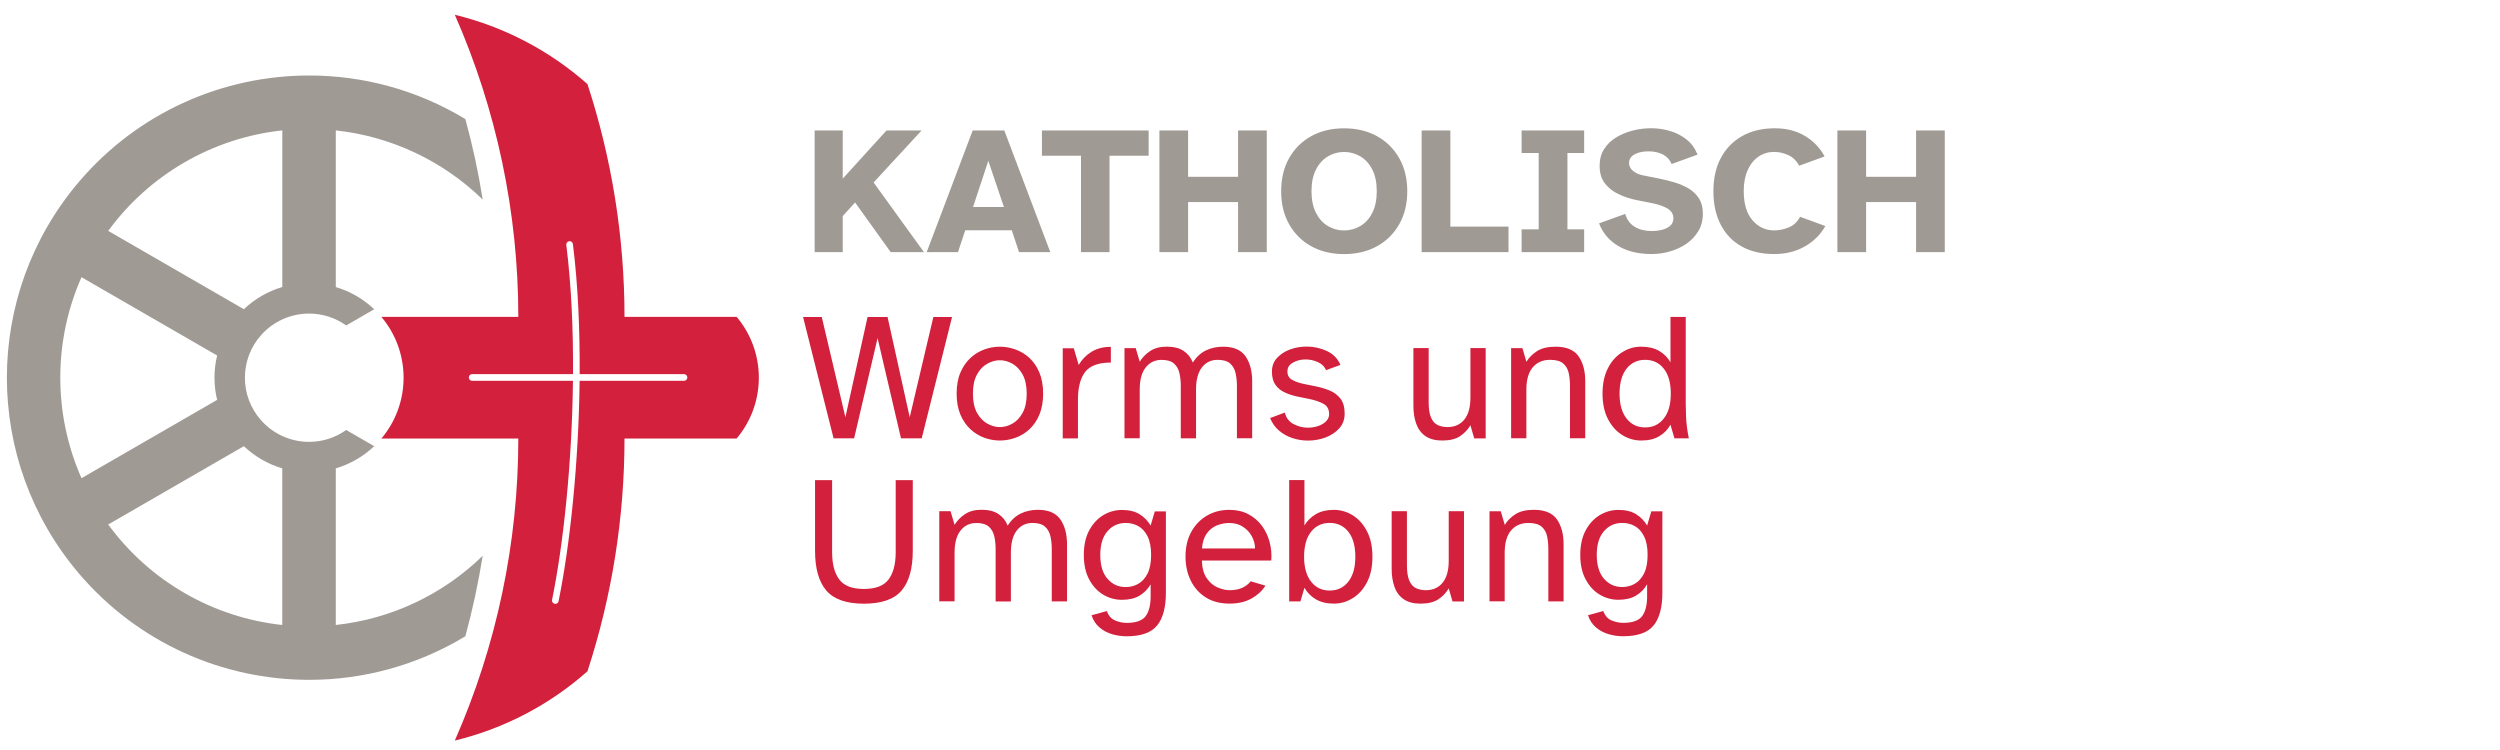<?xml version="1.0" encoding="UTF-8"?><svg id="Ebene_1" xmlns="http://www.w3.org/2000/svg" xmlns:xlink="http://www.w3.org/1999/xlink" viewBox="0 0 566.93 170.08"><defs><style>.cls-1{fill:#a09a95;}.cls-2{fill:#d3203c;}.cls-3{clip-path:url(#clippath);}.cls-4{fill:none;}</style><clipPath id="clippath"><rect class="cls-4" width="566.93" height="170.08"/></clipPath></defs><g class="cls-3"><path class="cls-1" d="m64.02,141.73c-15.78-1.7-30.11-9.98-39.48-22.79l30.76-17.76c2.46,2.34,5.45,4.07,8.71,5.03v35.52h0Zm-45.54-33.29c-6.41-14.52-6.41-31.07,0-45.58l30.76,17.76c-.8,3.31-.8,6.75,0,10.06l-30.76,17.76h0Zm36.82-38.32l-30.76-17.76c9.37-12.81,23.7-21.09,39.48-22.79v35.52c-3.26.96-6.25,2.69-8.71,5.03m14.81-53c-19.54,0-38.8,8.34-52.23,24.13-21.77,25.59-21.77,63.2,0,88.79,13.43,15.79,32.69,24.13,52.23,24.13,12.14,0,24.39-3.22,35.41-9.88,1.64-6.01,2.95-12.1,3.93-18.25-9.04,8.81-20.76,14.33-33.31,15.69v-35.52c3.26-.96,6.25-2.69,8.71-5.03l-6.35-3.67c-2.54,1.81-5.49,2.69-8.42,2.69-4.02,0-8-1.66-10.85-4.85-4.94-5.52-4.94-13.87,0-19.39,2.86-3.19,6.84-4.85,10.85-4.85,2.93,0,5.87.88,8.42,2.69l6.35-3.67c-2.46-2.34-5.45-4.07-8.71-5.03V29.57c12.54,1.36,24.27,6.88,33.31,15.68-.97-6.15-2.28-12.24-3.93-18.25-11.02-6.66-23.27-9.88-35.41-9.88"/></g><path class="cls-2" d="m167.05,71.86h-25.43c0-17.93-2.83-35.74-8.4-52.79-8.6-7.61-18.93-13.01-30.08-15.72h0c9.5,21.6,14.4,44.93,14.4,68.51h-31.05c6.71,7.97,6.71,19.61,0,27.59h31.05c0,23.58-4.9,46.91-14.4,68.49h0c11.16-2.7,21.49-8.1,30.08-15.71,5.56-17.04,8.4-34.86,8.4-52.79h25.43c6.71-7.97,6.71-19.61,0-27.59h0Zm-11.18,13.74c0,.42-.34.76-.76.76h-23.67c-.22,18.59-2.15,37.13-4.77,49.97-.07.36-.39.61-.74.61-.05,0-.1,0-.15-.02-.41-.08-.67-.48-.59-.89,2.61-12.77,4.53-31.19,4.74-49.67h-22.86c-.42,0-.76-.34-.76-.76s.34-.76.76-.76h22.87c.07-10.1-.38-20.17-1.52-29.3-.05-.41.24-.79.66-.84.42-.05.79.24.84.66,1.15,9.19,1.59,19.32,1.53,29.48h23.66c.42,0,.76.34.76.76h0Z"/><path class="cls-1" d="m441.02,57.18v-27.59h-6.51v10.51h-11.33v-10.51h-6.51v27.59h6.51v-11.35h11.33v11.35h6.51Zm-43.59-7.21c-1.33-1.53-2-3.73-2-6.62,0-1.87.3-3.47.91-4.8.6-1.33,1.43-2.35,2.47-3.05,1.04-.7,2.2-1.05,3.46-1.05,1.13,0,2.21.24,3.26.72,1.04.48,1.87,1.28,2.47,2.41l5.77-2.1c-1.04-1.95-2.53-3.5-4.47-4.66-1.94-1.15-4.21-1.73-6.82-1.73-2.83,0-5.29.58-7.38,1.75-2.09,1.17-3.7,2.82-4.84,4.95-1.14,2.13-1.71,4.65-1.71,7.56s.55,5.44,1.65,7.58c1.1,2.14,2.68,3.79,4.74,4.95,2.06,1.15,4.52,1.73,7.38,1.73,2.61,0,4.92-.57,6.94-1.71,2.02-1.14,3.58-2.69,4.68-4.64l-5.73-2.1c-.63,1.18-1.51,1.99-2.62,2.43-1.11.44-2.19.66-3.24.66-1.95,0-3.59-.76-4.93-2.29h0Zm-12.28,2.43c.67-1.14,1.01-2.44,1.01-3.9s-.3-2.61-.91-3.54c-.6-.93-1.4-1.68-2.37-2.25-.98-.56-2.04-1.02-3.19-1.36-1.15-.34-2.3-.62-3.42-.85l-3.71-.74c-.93-.19-1.69-.54-2.27-1.03-.58-.49-.87-1.09-.87-1.77,0-.85.42-1.5,1.26-1.96.84-.45,1.89-.68,3.15-.68s2.4.25,3.32.74c.92.49,1.56,1.21,1.92,2.14l5.89-2.14c-.58-1.43-1.42-2.58-2.51-3.44-1.1-.87-2.34-1.5-3.73-1.92-1.39-.41-2.82-.62-4.31-.62-1.37,0-2.75.17-4.12.52-1.37.34-2.63.86-3.77,1.55-1.14.69-2.05,1.57-2.74,2.64-.69,1.07-1.03,2.35-1.03,3.83,0,1.57.38,2.86,1.15,3.9.77,1.03,1.79,1.85,3.07,2.47,1.28.62,2.66,1.08,4.14,1.38l3.34.66c1.48.28,2.69.68,3.63,1.22.93.54,1.4,1.28,1.4,2.25,0,.71-.25,1.28-.74,1.71-.5.43-1.11.73-1.86.91-.74.18-1.51.27-2.31.27-1.51,0-2.8-.32-3.85-.95-1.06-.63-1.78-1.61-2.16-2.93l-5.94,2.14c.85,2.2,2.3,3.91,4.35,5.13,2.05,1.22,4.57,1.83,7.56,1.83,1.43,0,2.83-.2,4.2-.6,1.37-.4,2.62-.98,3.73-1.75,1.11-.77,2.01-1.72,2.68-2.86h0Zm-40.09,4.78h14.18v-5.17h-3.79v-17.31h3.79v-5.11h-14.18v5.11h3.87v17.31h-3.87v5.17h0Zm-22.67,0h19.7v-5.79h-13.19v-21.8h-6.51v27.59h0Zm-5.09-6.32c1.22-2.14,1.83-4.64,1.83-7.5s-.61-5.36-1.83-7.5c-1.22-2.14-2.91-3.81-5.05-4.99-2.14-1.18-4.63-1.77-7.46-1.77s-5.28.59-7.42,1.77c-2.14,1.18-3.82,2.84-5.03,4.99-1.21,2.14-1.81,4.64-1.81,7.5s.6,5.36,1.81,7.5c1.21,2.14,2.89,3.81,5.03,4.99,2.14,1.18,4.62,1.77,7.42,1.77s5.32-.59,7.46-1.77c2.14-1.18,3.83-2.84,5.05-4.99h0Zm-5.09-7.5c0,1.95-.34,3.59-1.01,4.9-.67,1.32-1.57,2.32-2.7,2.99-1.13.67-2.36,1.01-3.71,1.01s-2.54-.34-3.67-1.01c-1.13-.67-2.03-1.67-2.7-2.99-.67-1.32-1.01-2.95-1.01-4.9s.34-3.59,1.01-4.9c.67-1.32,1.57-2.31,2.7-2.99,1.13-.67,2.35-1.01,3.67-1.01s2.58.34,3.71,1.01c1.13.67,2.03,1.67,2.7,2.99.67,1.32,1.01,2.95,1.01,4.9h0Zm-31.45,13.82h6.51v-27.59h-6.51v10.51h-11.33v-10.51h-6.51v27.59h6.51v-11.35h11.33v11.35h0Zm-29.14-21.86h8.86v-5.73h-24.2v5.73h8.86v21.86h6.47v-21.86h0Zm-13.44,21.86l-10.43-27.59h-7.17l-10.43,27.59h7.09l1.65-4.96h10.55l1.65,4.96h7.09Zm-10.51-10.24h-7.01l3.46-10.47,3.54,10.47h0Zm-18.14,10.24l-11.42-15.8,10.88-11.79h-7.95l-9.93,10.92v-10.92h-6.37s0,27.59,0,27.59h6.37v-8.18l2.8-3.09,8.08,11.27h7.54Z"/><path class="cls-2" d="m204.46,133.91c1.69-1.99,2.53-4.99,2.53-9v-16.03h-3.87v16.32c0,2.72-.54,4.79-1.63,6.22-1.08,1.43-2.94,2.14-5.58,2.14s-4.5-.71-5.58-2.14c-1.09-1.43-1.63-3.5-1.63-6.22v-16.32h-3.87v16.03c0,4.01.85,7.01,2.55,9,1.7,1.99,4.55,2.99,8.53,2.99s6.86-.99,8.55-2.99h0Zm12.01,2.49v-11.08c0-2.2.45-3.87,1.36-5.01.91-1.14,2.1-1.71,3.58-1.71,1.26,0,2.2.28,2.82.82.62.55,1.03,1.27,1.24,2.16.21.89.31,1.86.31,2.9v11.91h3.46v-11.08c0-2.2.45-3.87,1.34-5.01.89-1.14,2.08-1.71,3.56-1.71,1.26,0,2.2.28,2.82.82.62.55,1.03,1.27,1.24,2.16.21.89.31,1.86.31,2.9v11.91h3.46v-12.94c0-2.34-.51-4.22-1.52-5.67-1.02-1.44-2.71-2.16-5.07-2.16-1.43,0-2.73.28-3.89.84-1.17.56-2.16,1.48-2.99,2.74-.44-1.13-1.14-2-2.1-2.64-.96-.63-2.22-.95-3.79-.95s-2.77.33-3.77.99c-1,.66-1.79,1.47-2.37,2.43l-.91-3.09h-2.56v20.43h3.46Zm45.96,5.42c1.3-1.66,1.96-4.11,1.96-7.35v-18.5h-2.51l-.95,3.21c-.63-1.07-1.47-1.93-2.51-2.57-1.04-.65-2.38-.97-4-.97-1.51,0-2.93.4-4.24,1.19-1.32.8-2.38,1.95-3.19,3.46-.81,1.51-1.21,3.37-1.21,5.56s.4,4.02,1.21,5.54c.81,1.52,1.88,2.68,3.19,3.46,1.32.78,2.73,1.17,4.24,1.17,1.62,0,2.95-.32,4-.95,1.04-.63,1.88-1.48,2.51-2.55v2.72c0,1.98-.38,3.47-1.13,4.49-.76,1.01-2.19,1.52-4.31,1.52-.85,0-1.72-.18-2.59-.54-.88-.36-1.51-1.07-1.9-2.14l-3.46.95c.36,1.13.95,2.04,1.79,2.76.84.71,1.8,1.23,2.88,1.54,1.09.32,2.18.47,3.27.47,3.32,0,5.64-.83,6.94-2.49h0Zm-11.29-10.57c-1.09-1.26-1.63-3.06-1.63-5.4s.54-4.13,1.63-5.38c1.08-1.25,2.46-1.88,4.14-1.88,1.04,0,2,.24,2.86.72.86.48,1.57,1.26,2.1,2.33.53,1.07.8,2.47.8,4.2s-.27,3.13-.8,4.2c-.54,1.07-1.24,1.85-2.1,2.35-.87.49-1.82.74-2.86.74-1.68,0-3.06-.63-4.14-1.9h0Zm32.65,4.49c1.37-.77,2.43-1.74,3.17-2.93l-3.34-.99c-.47.61-1.09,1.09-1.87,1.46-.78.37-1.75.56-2.9.56-.82,0-1.72-.2-2.68-.6-.96-.4-1.79-1.09-2.49-2.08-.7-.99-1.08-2.33-1.13-4.04h15.74c.11-1.46-.02-2.87-.39-4.24-.37-1.37-.96-2.6-1.77-3.69-.81-1.08-1.83-1.95-3.07-2.6-1.24-.65-2.67-.97-4.29-.97-1.87,0-3.55.43-5.05,1.3-1.5.87-2.68,2.09-3.56,3.67-.88,1.58-1.32,3.46-1.32,5.62,0,2,.39,3.81,1.17,5.42s1.92,2.88,3.4,3.83c1.48.95,3.3,1.42,5.44,1.42,1.92,0,3.57-.38,4.94-1.15h0Zm-10.16-14.71c.59-.85,1.34-1.47,2.24-1.85.91-.38,1.87-.58,2.88-.58,1.21,0,2.25.28,3.11.85.86.56,1.54,1.28,2.02,2.16.48.88.72,1.8.72,2.76h-12.03c.11-1.37.46-2.48,1.05-3.34h0Zm33.17,14.6c1.33-.84,2.4-2.05,3.21-3.62.81-1.58,1.22-3.49,1.22-5.75s-.4-4.17-1.22-5.75c-.81-1.58-1.88-2.79-3.21-3.63-1.33-.84-2.78-1.26-4.35-1.26s-2.94.32-4.04.97c-1.1.65-1.96,1.5-2.6,2.57v-10.3h-3.46v27.52h2.55l.91-3.09c.63,1.1,1.5,1.97,2.6,2.62,1.1.64,2.44.97,4.04.97s3.01-.42,4.35-1.26h0Zm-9.48-3.73c-1.06-1.35-1.59-3.23-1.59-5.65s.53-4.33,1.59-5.67c1.06-1.33,2.46-2,4.22-2s3.16.67,4.22,2c1.06,1.33,1.59,3.22,1.59,5.67s-.53,4.3-1.59,5.65c-1.06,1.35-2.47,2.02-4.22,2.02s-3.17-.67-4.22-2.02h0Zm28.86,4c.99-.66,1.77-1.48,2.35-2.47l.86,2.97h2.6v-20.48h-3.46v11.25c0,2.17-.46,3.83-1.38,4.96-.92,1.14-2.19,1.71-3.81,1.71-.85,0-1.6-.16-2.25-.47-.65-.32-1.15-.89-1.5-1.71-.36-.82-.54-1.99-.54-3.5v-12.24h-3.46v13.06c0,1.54.21,2.9.64,4.1.42,1.2,1.12,2.13,2.08,2.8.96.67,2.24,1.01,3.83,1.01,1.7,0,3.05-.33,4.04-.99h0Zm15.04.49v-11.08c0-2.2.48-3.87,1.44-5.01.96-1.14,2.28-1.71,3.96-1.71,1.32,0,2.3.28,2.95.82.65.55,1.06,1.27,1.26,2.16.19.89.29,1.86.29,2.9v11.91h3.46v-12.94c0-2.34-.51-4.22-1.52-5.67-1.02-1.44-2.76-2.16-5.23-2.16-1.73,0-3.12.33-4.16.99-1.04.66-1.85,1.47-2.43,2.43l-.91-3.09h-2.55v20.43h3.46Zm33.8,5.42c1.3-1.66,1.96-4.11,1.96-7.35v-18.5h-2.51l-.95,3.21c-.63-1.07-1.47-1.93-2.51-2.57-1.04-.65-2.38-.97-4-.97-1.51,0-2.92.4-4.24,1.19-1.32.8-2.38,1.95-3.19,3.46-.81,1.51-1.22,3.37-1.22,5.56s.4,4.02,1.22,5.54c.81,1.52,1.87,2.68,3.19,3.46,1.32.78,2.73,1.17,4.24,1.17,1.62,0,2.95-.32,4-.95,1.04-.63,1.88-1.48,2.51-2.55v2.72c0,1.98-.38,3.47-1.13,4.49-.76,1.01-2.19,1.52-4.31,1.52-.85,0-1.72-.18-2.6-.54-.88-.36-1.51-1.07-1.9-2.14l-3.46.95c.36,1.13.95,2.04,1.79,2.76.84.71,1.8,1.23,2.88,1.54,1.08.32,2.18.47,3.28.47,3.32,0,5.64-.83,6.94-2.49h0Zm-11.29-10.57c-1.08-1.26-1.63-3.06-1.63-5.4s.54-4.13,1.63-5.38c1.09-1.25,2.47-1.88,4.14-1.88,1.04,0,2,.24,2.86.72.86.48,1.57,1.26,2.1,2.33.54,1.07.8,2.47.8,4.2s-.27,3.13-.8,4.2c-.54,1.07-1.24,1.85-2.1,2.35-.86.49-1.82.74-2.86.74-1.68,0-3.06-.63-4.14-1.9h0Z"/><path class="cls-2" d="m193.69,99.4l5.32-22.74,5.31,22.74h4.7l6.88-27.52h-4.24l-5.36,22.74-5.03-22.74h-4.53l-5.03,22.74-5.36-22.74h-4.24l6.92,27.52h4.66Zm36.57-.12c1.17-.41,2.22-1.05,3.17-1.92.95-.87,1.7-1.97,2.27-3.32.56-1.35.85-2.94.85-4.78s-.28-3.43-.85-4.78c-.56-1.35-1.32-2.45-2.27-3.32-.95-.87-2.01-1.5-3.17-1.92-1.17-.41-2.34-.62-3.52-.62s-2.35.21-3.5.62c-1.15.41-2.2,1.05-3.15,1.92-.95.87-1.71,1.97-2.29,3.32-.58,1.35-.86,2.94-.86,4.78s.29,3.43.86,4.78c.58,1.35,1.34,2.45,2.29,3.32.95.87,2,1.5,3.15,1.92,1.15.41,2.32.62,3.5.62s2.36-.21,3.52-.62h0Zm-6.39-3.23c-.95-.54-1.72-1.36-2.33-2.47-.6-1.11-.91-2.55-.91-4.31s.3-3.19.91-4.31c.6-1.11,1.38-1.94,2.33-2.47s1.9-.8,2.86-.8,1.95.27,2.88.8c.93.54,1.7,1.36,2.31,2.47.6,1.11.91,2.55.91,4.31s-.3,3.19-.91,4.31c-.6,1.11-1.37,1.94-2.31,2.47-.93.54-1.9.8-2.88.8s-1.92-.27-2.86-.8h0Zm20.58,3.36v-8.78c0-2.53.46-4.5,1.38-5.93.92-1.43,2.55-2.24,4.88-2.43.19-.03.39-.04.6-.04h.6v-3.58c-1.7,0-3.17.38-4.39,1.13-1.22.76-2.19,1.75-2.9,2.99l-1.11-3.79h-2.51v20.44h3.46Zm14.01,0v-11.08c0-2.2.45-3.87,1.36-5.01.91-1.14,2.1-1.71,3.58-1.71,1.26,0,2.2.27,2.82.82.62.55,1.03,1.27,1.24,2.16.21.89.31,1.86.31,2.9v11.91h3.46v-11.08c0-2.2.45-3.87,1.34-5.01.89-1.14,2.08-1.71,3.56-1.71,1.26,0,2.2.27,2.82.82.62.55,1.03,1.27,1.24,2.16.21.89.31,1.86.31,2.9v11.91h3.46v-12.94c0-2.33-.51-4.22-1.52-5.67-1.02-1.44-2.71-2.16-5.07-2.16-1.43,0-2.73.28-3.89.84-1.17.56-2.16,1.48-2.99,2.74-.44-1.13-1.14-2-2.1-2.64-.96-.63-2.23-.95-3.79-.95s-2.77.33-3.77.99c-1,.66-1.79,1.47-2.37,2.43l-.91-3.09h-2.55v20.44h3.46Zm42.19-.23c1.26-.48,2.29-1.17,3.09-2.08.8-.91,1.19-2,1.19-3.3,0-1.46-.32-2.59-.95-3.4-.63-.81-1.44-1.42-2.43-1.83-.99-.41-2.03-.73-3.13-.95l-2.68-.54c-1.07-.22-1.97-.53-2.7-.93-.73-.4-1.09-1.04-1.09-1.92s.42-1.55,1.28-2.02c.85-.47,1.8-.7,2.84-.7.96,0,1.89.2,2.78.6.89.4,1.52,1.01,1.87,1.83l3.25-1.19c-.6-1.43-1.63-2.48-3.07-3.15-1.44-.67-2.97-1.01-4.59-1.01-1.32,0-2.57.22-3.77.66-1.19.44-2.18,1.08-2.95,1.92-.77.84-1.15,1.87-1.15,3.11s.26,2.22.78,2.97c.52.74,1.21,1.31,2.06,1.71.85.4,1.77.71,2.76.93l2.84.58c1.24.25,2.3.6,3.19,1.07.89.47,1.34,1.26,1.34,2.39,0,.6-.23,1.14-.7,1.61-.47.47-1.06.82-1.79,1.07-.73.25-1.5.37-2.33.37-1.13,0-2.2-.27-3.23-.8-1.03-.54-1.7-1.41-2-2.62l-3.34,1.24c.47,1.15,1.15,2.11,2.04,2.86.89.76,1.91,1.32,3.05,1.69,1.14.37,2.3.56,3.48.56,1.43,0,2.77-.24,4.04-.72h0Zm30.45-.27c.99-.66,1.77-1.48,2.35-2.47l.86,2.97h2.6v-20.48h-3.46v11.25c0,2.17-.46,3.83-1.38,4.96-.92,1.14-2.19,1.71-3.81,1.71-.85,0-1.6-.16-2.25-.47-.65-.32-1.15-.89-1.5-1.71-.36-.82-.53-1.99-.53-3.5v-12.24h-3.46v13.06c0,1.54.21,2.9.64,4.1.42,1.19,1.12,2.13,2.08,2.8.96.67,2.24,1.01,3.83,1.01,1.7,0,3.05-.33,4.04-.99h0Zm15.04.49v-11.08c0-2.2.48-3.87,1.44-5.01.96-1.14,2.28-1.71,3.95-1.71,1.32,0,2.3.27,2.95.82.64.55,1.06,1.27,1.26,2.16.19.89.29,1.86.29,2.9v11.91h3.46v-12.94c0-2.33-.51-4.22-1.52-5.67-1.02-1.44-2.76-2.16-5.23-2.16-1.73,0-3.12.33-4.16.99-1.04.66-1.85,1.47-2.43,2.43l-.91-3.09h-2.56v20.44h3.46Zm30.12-.47c1.1-.65,1.95-1.52,2.55-2.62l.91,3.09h3.26c-.36-1.79-.56-3.34-.62-4.68-.05-1.33-.08-2.34-.08-3.03v-19.82h-3.46v10.3c-.6-1.07-1.46-1.93-2.55-2.58-1.1-.65-2.46-.97-4.08-.97s-2.98.42-4.33,1.26c-1.35.84-2.43,2.05-3.23,3.63-.81,1.58-1.22,3.5-1.22,5.75s.4,4.17,1.22,5.75c.81,1.58,1.89,2.79,3.23,3.63,1.34.84,2.79,1.26,4.33,1.26,1.62,0,2.98-.32,4.08-.97h0Zm-7.4-4.02c-1.06-1.35-1.59-3.23-1.59-5.64s.53-4.33,1.59-5.67c1.06-1.33,2.46-2,4.22-2s3.17.67,4.22,2c1.06,1.33,1.59,3.22,1.59,5.67s-.53,4.3-1.59,5.64c-1.06,1.35-2.46,2.02-4.22,2.02s-3.17-.67-4.22-2.02h0Z"/></svg>